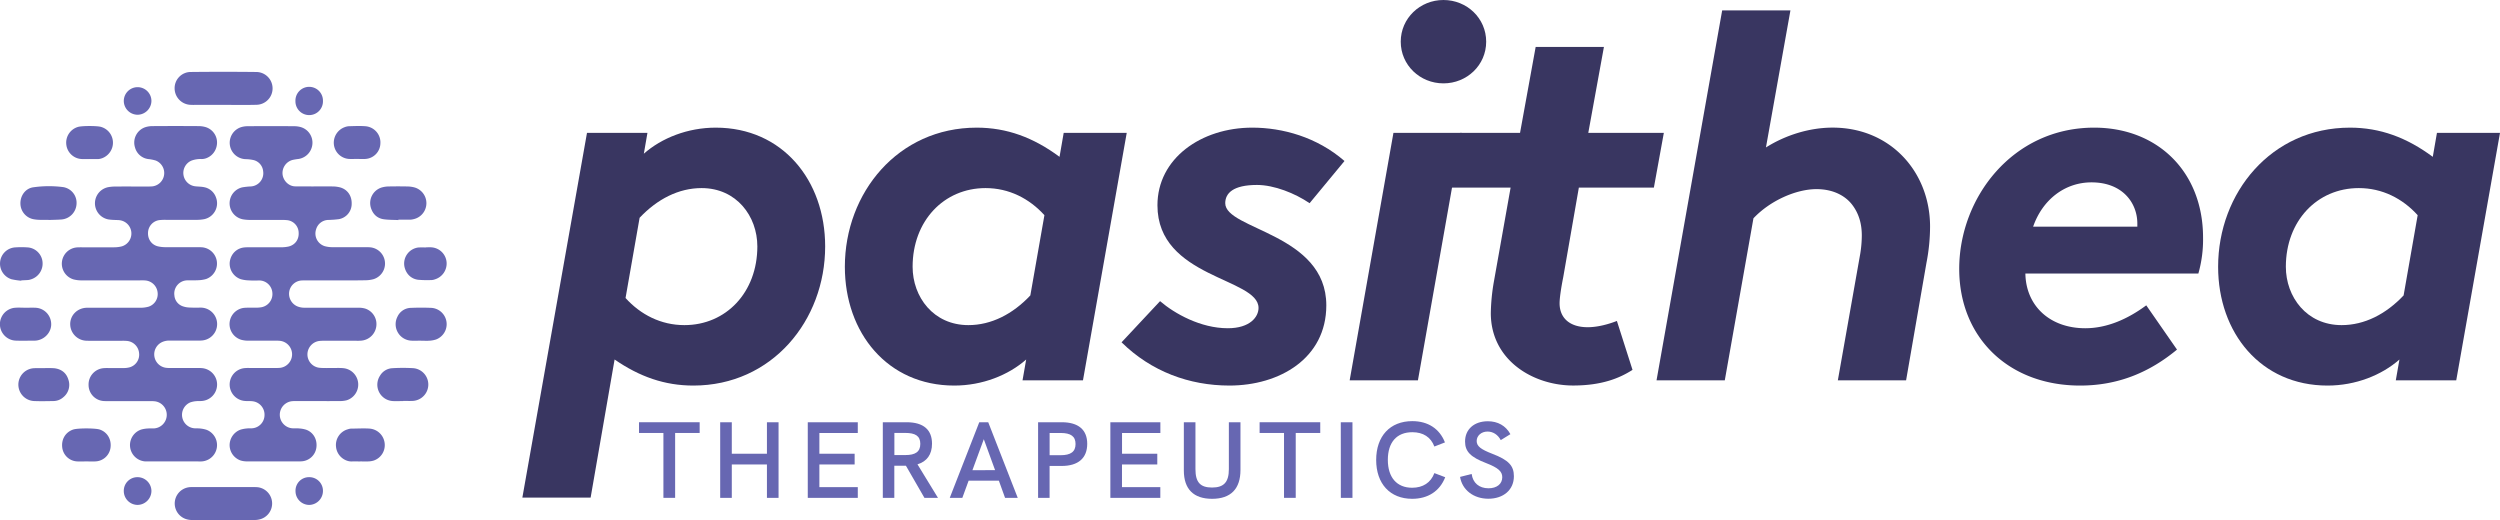 <svg xmlns="http://www.w3.org/2000/svg" id="Layer_1" data-name="Layer 1" viewBox="0 0 1891 393.39"><path d="M253.24,253.88H231.89c-1.27,0-2.54,0-3.8.06a10.13,10.13,0,0,0-9.35,8.62,10.38,10.38,0,0,0,5.94,10.87,14.1,14.1,0,0,0,6,1.11c6,0,12,0,18,0,7.43,0,14.86,0,22.29,0a18.38,18.38,0,0,1,5.14.62A12.3,12.3,0,0,1,284.7,288a12.5,12.5,0,0,1-10.91,11.4,31.82,31.82,0,0,1-4.26.14H245.81a33.66,33.66,0,0,0-4.27.15,10.31,10.31,0,0,0-9,10.08A10.2,10.2,0,0,0,241.82,320c3.61.31,7.27.11,10.91.14,2.37,0,4.76-.11,7.11.15a12.45,12.45,0,0,1,2.3,24.29,21.55,21.55,0,0,1-5.63.58c-10.43.06-20.87,0-31.31,0-1.26,0-2.54-.05-3.79.06a10.29,10.29,0,0,0,.15,20.56c1.58,0,3.17-.07,4.74.09a22.43,22.43,0,0,1,5.11.9c5.61,1.95,8.71,7.4,7.9,13.58a12,12,0,0,1-11.23,10.39c-.63.05-1.26.05-1.89.05-13,0-25.94,0-38.91,0a17.28,17.28,0,0,1-5.13-.64,12.37,12.37,0,0,1-8.47-11.48,12.54,12.54,0,0,1,8-11.8,23.39,23.39,0,0,1,5.09-1c1.25-.15,2.53,0,3.79-.11a10.07,10.07,0,0,0,9.52-9.95,10.19,10.19,0,0,0-9-10.5c-1.87-.25-3.8-.07-5.69-.22a12.47,12.47,0,0,1-.66-24.83,29.88,29.88,0,0,1,3.79-.13H208a36.82,36.82,0,0,0,3.79-.1,10.28,10.28,0,0,0-.16-20.45c-1.57-.15-3.16-.1-4.74-.1-6.32,0-12.65,0-19,0a20.08,20.08,0,0,1-5.14-.6,12.37,12.37,0,0,1,2.81-24.3c2.69-.14,5.38,0,8.07-.07a22.2,22.2,0,0,0,4.24-.35A10.15,10.15,0,0,0,206,263a10,10,0,0,0-9.87-9.07c-2.69.08-5.38.11-8.06-.06a24.1,24.1,0,0,1-6.06-.94,12.41,12.41,0,0,1-8.22-13c.81-6.12,5.26-10.52,11.26-11,2.36-.18,4.74-.1,7.11-.1,6.8,0,13.6,0,20.4,0a26.51,26.51,0,0,0,5.64-.55c5-1.18,8-5.31,7.71-10.49a9.73,9.73,0,0,0-8.88-9.49,35.61,35.61,0,0,0-4.26-.15c-7.59,0-15.19,0-22.78,0a34.85,34.85,0,0,1-6.13-.44,12.36,12.36,0,0,1-.7-24.19,49.41,49.41,0,0,1,6.58-.71,10,10,0,0,0,9.31-11.47,9.56,9.56,0,0,0-7.26-8.47,30.72,30.72,0,0,0-6.09-.7,12.4,12.4,0,0,1-3.42-24.17,17.5,17.5,0,0,1,5.13-.75q17.55-.1,35.11,0a18.53,18.53,0,0,1,5.13.72,12.27,12.27,0,0,1,8.66,12.69A12.42,12.42,0,0,1,226,162a45.44,45.44,0,0,0-4.67.76,10.26,10.26,0,0,0-7.62,10.67c.45,5.11,4.75,9.32,9.68,9.33l12.81.05c5.06,0,10.12-.05,15.18,0a24.08,24.08,0,0,1,5.63.66c5.68,1.45,9.14,6.3,9,12.35a11.73,11.73,0,0,1-9.73,11.75,76.24,76.24,0,0,1-8,.58,9.8,9.8,0,0,0-9.16,7.05,10,10,0,0,0,6.6,12.82,22.12,22.12,0,0,0,6.08.74c7.91.08,15.82,0,23.72,0,1.43,0,2.86,0,4.27.08a12.35,12.35,0,0,1,2.79,24.1,24.31,24.31,0,0,1-6.54.85C268.42,253.94,260.83,253.88,253.24,253.88Z" transform="translate(0 -41.79)" style="fill:#6767b2"></path><path d="M84.65,253.88c-7.6,0-15.19,0-22.78,0a24.39,24.39,0,0,1-6.09-.71,12.37,12.37,0,0,1,2.41-24.24c1.41-.11,2.84-.08,4.26-.08,7.91,0,15.82,0,23.73,0a23,23,0,0,0,6.08-.75,10.14,10.14,0,0,0-1.73-19.74c-1.25-.17-2.52-.11-3.78-.2a41,41,0,0,1-4.72-.39,12.42,12.42,0,0,1-.12-24.42,31.3,31.3,0,0,1,5.65-.47c7.75-.05,15.5,0,23.25,0,1.42,0,2.86,0,4.27-.1a10.16,10.16,0,0,0,2.76-19.54,29,29,0,0,0-5.55-1.12,11.94,11.94,0,0,1-10.16-8.77A12.25,12.25,0,0,1,109.91,138a18.09,18.09,0,0,1,5.58-.82q17.33-.12,34.64,0a18.89,18.89,0,0,1,5.14.67,12.19,12.19,0,0,1,8.84,13c-.75,7.23-6.76,11.26-11.53,11.24a20.24,20.24,0,0,0-3.31.12,19.54,19.54,0,0,0-4.58,1.12,10.16,10.16,0,0,0,3.06,19.38c2.2.24,4.44.22,6.59.66a11.8,11.8,0,0,1,9,7.68,12.29,12.29,0,0,1-8.89,16.52,30.57,30.57,0,0,1-6.13.51c-7.59.06-15.18,0-22.77,0a39.45,39.45,0,0,0-4.74.17,9.85,9.85,0,0,0-8.82,9.08c-.41,5.14,2.46,9.51,7.35,10.77a25.4,25.4,0,0,0,6.1.66c7.75.07,15.5,0,23.25,0,1.43,0,2.86,0,4.27.09a12.38,12.38,0,0,1,2.9,24,24.53,24.53,0,0,1-6.06.91c-2.68.15-5.38,0-8.06.09a10,10,0,0,0-9.82,11.46,9.39,9.39,0,0,0,6.34,8.16,16.72,16.72,0,0,0,5.08.93c2.84.16,5.69.1,8.54.07a12.45,12.45,0,0,1,.9,24.86,40.26,40.26,0,0,1-4.26.1H128.56a12.8,12.8,0,0,0-5.56.94A10.24,10.24,0,0,0,125.64,320a26.63,26.63,0,0,0,3.79.14c6.48,0,13,0,19.45,0a33.73,33.73,0,0,1,4.27.14,12.46,12.46,0,0,1-.27,24.79c-1.41.15-2.86,0-4.27.15a18.13,18.13,0,0,0-4.6.91,10.21,10.21,0,0,0,2.82,19.6c1.41.15,2.85,0,4.26.15a23.25,23.25,0,0,1,5.09,1,12.38,12.38,0,0,1-3.62,23.93c-1.11.07-2.22,0-3.32,0H113.18c-1.11,0-2.22,0-3.32,0a12.38,12.38,0,0,1-3-24.12,22,22,0,0,1,4.66-.77c1.57-.13,3.16-.09,4.74-.07a10.3,10.3,0,0,0,.24-20.57c-1.26-.11-2.53-.06-3.79-.06H82.82c-1.42,0-2.85,0-4.27-.08A12.19,12.19,0,0,1,67,333,12.33,12.33,0,0,1,78.08,320.3a31.86,31.86,0,0,1,3.79-.12c3.95,0,7.91.05,11.86,0a16.43,16.43,0,0,0,4.65-.65,9.94,9.94,0,0,0,6.82-10.72,10.14,10.14,0,0,0-8.87-9.11,33.57,33.57,0,0,0-4.26-.14H68.82c-1.26,0-2.53,0-3.79-.06A12.65,12.65,0,0,1,53.1,287c0-6.79,5.31-12.14,12.37-12.43,1.26-.05,2.53,0,3.8,0,12.18,0,24.35,0,36.53,0a22.73,22.73,0,0,0,6.54-.8A10,10,0,0,0,119.22,263a10.19,10.19,0,0,0-9.43-9.08c-1.26-.1-2.53-.06-3.79-.06Z" transform="translate(0 -41.79)" style="fill:#6767b2"></path><path d="M169.07,121.13q-10.9,0-21.81,0a36.82,36.82,0,0,1-3.79-.09,12.52,12.52,0,0,1-11.39-12.43A12.23,12.23,0,0,1,144,96.24q24.89-.27,49.77,0a12.41,12.41,0,0,1,0,24.82c-8.21.22-16.43.06-24.64.06Z" transform="translate(0 -41.79)" style="fill:#6767b2"></path><path d="M168.86,410.21h21.8c1.26,0,2.53,0,3.79.07a12.38,12.38,0,0,1,3.17,24,16,16,0,0,1-5.09.85q-23.7.11-47.4,0a14.89,14.89,0,0,1-4.63-.78,12.4,12.4,0,0,1,3.24-24.09c1.26-.08,2.52-.05,3.79-.05Z" transform="translate(0 -41.79)" style="fill:#6767b2"></path><path d="M36.81,208.08c-2.2,0-4.41.07-6.61,0a29.6,29.6,0,0,1-5.16-.53,12.22,12.22,0,0,1-9.6-11.92c-.06-6,3.93-11.4,9.79-12.18a84.17,84.17,0,0,1,22.14-.19,12,12,0,0,1,10.54,12.53,12.43,12.43,0,0,1-11.18,12c-3.3.26-6.61.27-9.91.4Z" transform="translate(0 -41.79)" style="fill:#6767b2"></path><path d="M301.35,208.25c-3.61-.17-7.26-.11-10.84-.58-5-.65-8.28-3.65-9.87-8.39a12.3,12.3,0,0,1,8.24-15.72,19.74,19.74,0,0,1,5.13-.73c4.72-.1,9.45-.09,14.18,0a22.15,22.15,0,0,1,5.13.68,12.38,12.38,0,0,1-.65,24.09,11.62,11.62,0,0,1-2.33.35c-3,0-6,0-9,0Z" transform="translate(0 -41.79)" style="fill:#6767b2"></path><path d="M19.56,274.56c2.37,0,4.74-.09,7.11,0a12.41,12.41,0,0,1,12,11.3c.66,6-3.63,11.81-9.83,13.27a11,11,0,0,1-2.35.32c-4.74,0-9.49.17-14.22,0A12.46,12.46,0,0,1,11,274.61C13.85,274.34,16.71,274.56,19.56,274.56Z" transform="translate(0 -41.79)" style="fill:#6767b2"></path><path d="M318.55,299.46c-2.53,0-5.07.18-7.58,0a12.45,12.45,0,0,1-10.37-18.05,11.42,11.42,0,0,1,10.13-6.75c5.2-.21,10.42-.23,15.62,0a12.36,12.36,0,0,1,3.44,23.92,19.3,19.3,0,0,1-5.09.92c-2,.15-4.1,0-6.15,0Z" transform="translate(0 -41.79)" style="fill:#6767b2"></path><path d="M305,345.14c-2.69,0-5.39.2-8.05,0A12.4,12.4,0,0,1,287.42,326a11.47,11.47,0,0,1,9.35-5.7,133.21,133.21,0,0,1,16.11,0,12.41,12.41,0,0,1-.82,24.74c-2.37.11-4.74,0-7.11,0Z" transform="translate(0 -41.79)" style="fill:#6767b2"></path><path d="M33,320.27a71.84,71.84,0,0,1,8,.05c5.35.59,9.21,3.48,10.74,8.69a12,12,0,0,1-3.89,13.28,11.35,11.35,0,0,1-7.37,2.85c-4.89.08-9.8.21-14.68,0a12.43,12.43,0,0,1,.05-24.84C28.29,320.17,30.67,320.27,33,320.27Z" transform="translate(0 -41.79)" style="fill:#6767b2"></path><path d="M272.55,390.83c-2.22,0-4.43-.05-6.64,0-4.83.12-11-4-11.73-11a12.29,12.29,0,0,1,9-13.35,8.82,8.82,0,0,1,2.31-.49c4.73,0,9.49-.33,14.2,0A12.44,12.44,0,0,1,291,377.53a12.29,12.29,0,0,1-8.17,12.57,15.31,15.31,0,0,1-4.17.71c-2,.11-4.1,0-6.15,0Z" transform="translate(0 -41.79)" style="fill:#6767b2"></path><path d="M65.05,390.81c-2.21,0-4.42.12-6.62,0a11.94,11.94,0,0,1-11.32-10.26c-.88-6.35,2.37-11.84,8.2-13.84,3.37-1.16,16.84-1.13,20.18,0,5.8,2,9,7.58,8.08,13.9A12,12,0,0,1,72.16,390.8c-2.36.13-4.74,0-7.11,0Z" transform="translate(0 -41.79)" style="fill:#6767b2"></path><path d="M67.52,162.08c-1.89,0-3.78.08-5.67,0a12.27,12.27,0,0,1-11.64-10.48,12.41,12.41,0,0,1,8.41-13.69l.45-.13c2.92-.88,14.38-.89,17.35,0a12.41,12.41,0,0,1,8.94,13.35c-.76,6.65-6.53,11-11.7,11-2,0-4.09,0-6.14,0Z" transform="translate(0 -41.79)" style="fill:#6767b2"></path><path d="M270,162c-2.05,0-4.12.13-6.16,0a12.3,12.3,0,0,1-11.3-11A12.51,12.51,0,0,1,260.66,138a10.52,10.52,0,0,1,3.23-.74c4.11-.09,8.24-.31,12.32,0a12.29,12.29,0,0,1,11.51,13.2A12.05,12.05,0,0,1,276.61,162C274.41,162.19,272.19,162,270,162Z" transform="translate(0 -41.79)" style="fill:#6767b2"></path><path d="M16.1,254.13A53.69,53.69,0,0,1,8.67,253,12.37,12.37,0,0,1,.05,240.27a12.23,12.23,0,0,1,11.37-11.35,71.1,71.1,0,0,1,9.46,0,12.18,12.18,0,0,1,11.28,10.89,12.5,12.5,0,0,1-9,13.37,9.3,9.3,0,0,1-1.85.41c-1.73.13-3.46.19-5.19.27Z" transform="translate(0 -41.79)" style="fill:#6767b2"></path><path d="M322.07,228.87c1.42,0,2.84-.09,4.26,0a12.3,12.3,0,0,1,11.47,11.23,12.52,12.52,0,0,1-8.85,13,8.88,8.88,0,0,1-2.3.51,79.77,79.77,0,0,1-10.38-.2c-5.38-.7-9.11-4.49-10.31-9.75A12.23,12.23,0,0,1,316.39,229a51.23,51.23,0,0,1,5.68,0Z" transform="translate(0 -41.79)" style="fill:#6767b2"></path><path d="M93.64,413.33A10.29,10.29,0,0,1,104,402.72a10.53,10.53,0,0,1,10.54,10.53,10.65,10.65,0,0,1-10.23,10.45A10.49,10.49,0,0,1,93.64,413.33Z" transform="translate(0 -41.79)" style="fill:#6767b2"></path><path d="M93.64,118.1a10.45,10.45,0,1,1,20.9.16,10.61,10.61,0,0,1-10.32,10.32A10.49,10.49,0,0,1,93.64,118.1Z" transform="translate(0 -41.79)" style="fill:#6767b2"></path><path d="M244.28,118a10.41,10.41,0,1,1-20.81.33,10.41,10.41,0,1,1,20.81-.33Z" transform="translate(0 -41.79)" style="fill:#6767b2"></path><path d="M233.8,402.72a10.3,10.3,0,0,1,10.48,10.5,10.59,10.59,0,0,1-10.59,10.49,10.42,10.42,0,0,1-10.16-10.37A10.18,10.18,0,0,1,233.8,402.72Z" transform="translate(0 -41.79)" style="fill:#6767b2"></path><path d="M464.88,313.72,446.75,418.16H395.12L444,142.29h45.72L487,158.05c13.4-11.83,33.11-19.71,54.39-19.71,50.44,0,82.76,39.81,82.76,89.86,0,56-40.2,105.23-99.71,105.23C502.72,333.43,483.8,326.73,464.88,313.72Zm18.92-107.2-10.64,60.69c11.43,12.61,26.8,20.5,44.53,20.5,31.53,0,55.17-24.83,55.17-59.51,0-22.86-15.76-44.14-42.16-44.14C513.36,184.06,497.2,192.34,483.8,206.52Z" transform="translate(0 -41.79)" style="fill:#393661"></path><path d="M738.76,138.34c22.86,0,43,7.49,62.67,22.08l3.15-18.13h47.68l-33.1,187.19H773.44l2.76-15.76c-13.4,11.82-33.1,19.71-54.39,19.71-50.44,0-82.76-39.81-82.76-89.86C639.05,187.61,679.25,138.34,738.76,138.34Zm40.59,126.91L790,204.55c-11.43-12.61-26.8-20.49-44.53-20.49-31.53,0-55.17,24.83-55.17,59.51,0,22.86,15.76,44.14,42.17,44.14C749.8,287.71,766,279.43,779.35,265.25Z" transform="translate(0 -41.79)" style="fill:#393661"></path><path d="M877.47,269.58c11,9.46,30.73,20.49,51.23,20.49,16.94,0,23.25-8.67,23.25-15.37,0-22.86-76.46-22.46-76.46-77.63,0-35.48,33.11-58.73,71.73-58.73,22.86,0,48.87,7.1,69.75,25.23l-26.4,31.92c-11-7.49-26.8-13.8-39.8-13.8-18.13,0-24,6.31-24,13.8,0,20.1,76.45,22.86,76.45,77.25,0,40.19-35.47,60.69-73.3,60.69-30.35,0-59.12-10.65-81.58-32.71Z" transform="translate(0 -41.79)" style="fill:#393661"></path><path d="M1105.63,142.29l-33.11,187.19h-51.63L1054,142.29Zm-13.8-100.5c17.74,0,32.32,13.79,32.32,31.53s-14.58,31.53-32.32,31.53-32.31-13.8-32.31-31.53S1074.1,41.79,1091.83,41.79Z" transform="translate(0 -41.79)" style="fill:#393661"></path><path d="M1149.76,142.29l11.82-65h51.63l-11.83,65h57.15L1251,183.67h-56.75l-11.82,67.78c-1.58,7.88-2.76,15.76-2.76,19.71,0,11,7.49,18.13,21.28,18.13,7.1,0,15-2,22.07-4.73l11.82,37c-9.85,6.3-23.25,11.83-44.92,11.83-30,0-62.27-18.92-62.27-54.78a150.91,150.91,0,0,1,2.36-24l12.62-70.93H1097l7.48-41.38Z" transform="translate(0 -41.79)" style="fill:#393661"></path><path d="M1407.09,233.72a88.76,88.76,0,0,0,1.18-13.79c0-9.86-2.75-17-6.69-22.47-4.73-6.7-13.8-12.61-27.59-12.61-15.37,0-35.08,8.67-47.69,22.07l-21.67,122.56H1253l49.65-279.81h51.63l-18.52,103.65c15-9.46,33.11-15,50.45-15,43.74,0,73.69,33.51,73.69,74.89a145,145,0,0,1-2.76,27.58l-15.37,88.67h-51.62Z" transform="translate(0 -41.79)" style="fill:#393661"></path><path d="M1646.68,306.23c-20.49,16.95-44.14,27.2-73.3,27.2-54,0-91.43-36.26-91.43-88.28,0-53.6,40.19-106.81,102.07-106.81,48.08,0,82.37,33.51,82.37,83.16a93.77,93.77,0,0,1-3.55,27.19H1532c.39,24.44,18.52,41.38,45.32,41.38,16.55,0,32.32-7.09,46.11-17.33Zm-30-93v-2.37c0-15.37-11-31.13-34.68-31.13-20.1,0-37,13-44.14,33.5Z" transform="translate(0 -41.79)" style="fill:#393661"></path><path d="M1777.5,138.34c22.86,0,43,7.49,62.66,22.08l3.15-18.13H1891l-33.1,187.19h-45.72l2.76-15.76c-13.4,11.82-33.11,19.71-54.39,19.71-50.44,0-82.76-39.81-82.76-89.86C1677.79,187.61,1718,138.34,1777.5,138.34Zm40.59,126.91,10.64-60.7c-11.43-12.61-26.8-20.49-44.53-20.49-31.53,0-55.18,24.83-55.18,59.51,0,22.86,15.77,44.14,42.17,44.14C1788.53,287.71,1804.69,279.43,1818.09,265.25Z" transform="translate(0 -41.79)" style="fill:#393661"></path><path d="M501.81,369.29H483.35v-8.12h45.87v8.12H510.67v49.07h-8.86Z" transform="translate(0 -41.79)" style="fill:#6767b2"></path><path d="M544.75,361.17h8.78V385h26.58V361.17h8.79v57.19h-8.79V393.09H553.53v25.27h-8.78Z" transform="translate(0 -41.79)" style="fill:#6767b2"></path><path d="M611,361.17h37.83v8.12H619.78V385h26.67v8.13H619.78v17.14h29.05v8.13H611Z" transform="translate(0 -41.79)" style="fill:#6767b2"></path><path d="M699.24,418.36l-14-24.29h-8.78v24.29h-8.7V361.17H685.7c13.21,0,19.28,6,19.28,16.24,0,8.12-3.86,13.45-11,15.6l15.5,25.35ZM684.79,386c7.48,0,11.33-2.38,11.33-8.45s-3.85-8.29-11.33-8.29h-8.28V386Z" transform="translate(0 -41.79)" style="fill:#6767b2"></path><path d="M755.55,405.39H732.66l-4.76,13h-9.51l22.32-57.19h6.8l22.32,57.19h-9.59Zm-2.87-8L744.15,374l-8.62,23.47Z" transform="translate(0 -41.79)" style="fill:#6767b2"></path><path d="M785.21,361.17H803.1c12.55,0,19.28,5.66,19.28,16.32,0,10.83-6.81,16.74-19.28,16.74h-9.19v24.13h-8.7Zm17,24.94c7.8,0,11.33-2.71,11.33-8.45s-3.45-8.37-11.33-8.37h-8.28v16.82Z" transform="translate(0 -41.79)" style="fill:#6767b2"></path><path d="M839.88,361.17h37.83v8.12h-29V385h26.66v8.13H848.67v17.14h29v8.13H839.88Z" transform="translate(0 -41.79)" style="fill:#6767b2"></path><path d="M895.46,397.68V361.17h8.78v35.52c0,9.85,3.61,13.87,12.56,13.87s12.71-4.1,12.71-13.95V361.17h8.78v36.1c0,14.36-7.38,21.82-21.49,21.82C902.85,419.09,895.46,411.79,895.46,397.68Z" transform="translate(0 -41.79)" style="fill:#6767b2"></path><path d="M971.23,369.29H952.77v-8.12h45.87v8.12H980.09v49.07h-8.86Z" transform="translate(0 -41.79)" style="fill:#6767b2"></path><path d="M1014.17,361.17H1023v57.19h-8.79Z" transform="translate(0 -41.79)" style="fill:#6767b2"></path><path d="M1040.94,389.72c0-18.05,10.5-29.38,27.32-29.38,11.82,0,20.6,5.66,24.7,16.09l-8,3.11c-2.71-7.13-8.46-10.83-16.66-10.83-11.82,0-18.54,7.64-18.54,20.93s6.81,21.08,18.38,21.08c8.2,0,14.11-3.85,16.82-11.07l8.2,3.11c-4.1,10.5-13,16.33-25,16.33C1051.44,419.09,1040.94,407.69,1040.94,389.72Z" transform="translate(0 -41.79)" style="fill:#6767b2"></path><path d="M1104.39,402.52l8.78-2.22c.83,6.74,5.67,10.83,12.73,10.83,6.31,0,10.41-3.28,10.41-8.37,0-4.42-3.11-7.13-12.14-10.66-11.81-4.51-16-8.78-16-16.33,0-9.27,6.9-15.34,17.23-15.34,7.55,0,13.54,3.36,17.07,9.76l-7.3,4.51c-2.14-4.1-5.83-6.48-10-6.48-4.76,0-8.21,3.2-8.21,7.14s3.12,6.32,11.82,9.68c12.47,4.76,16.33,9.11,16.33,17,0,10.27-7.88,17-19.37,17C1114.57,419,1106,412.37,1104.39,402.52Z" transform="translate(0 -41.79)" style="fill:#6767b2"></path></svg>